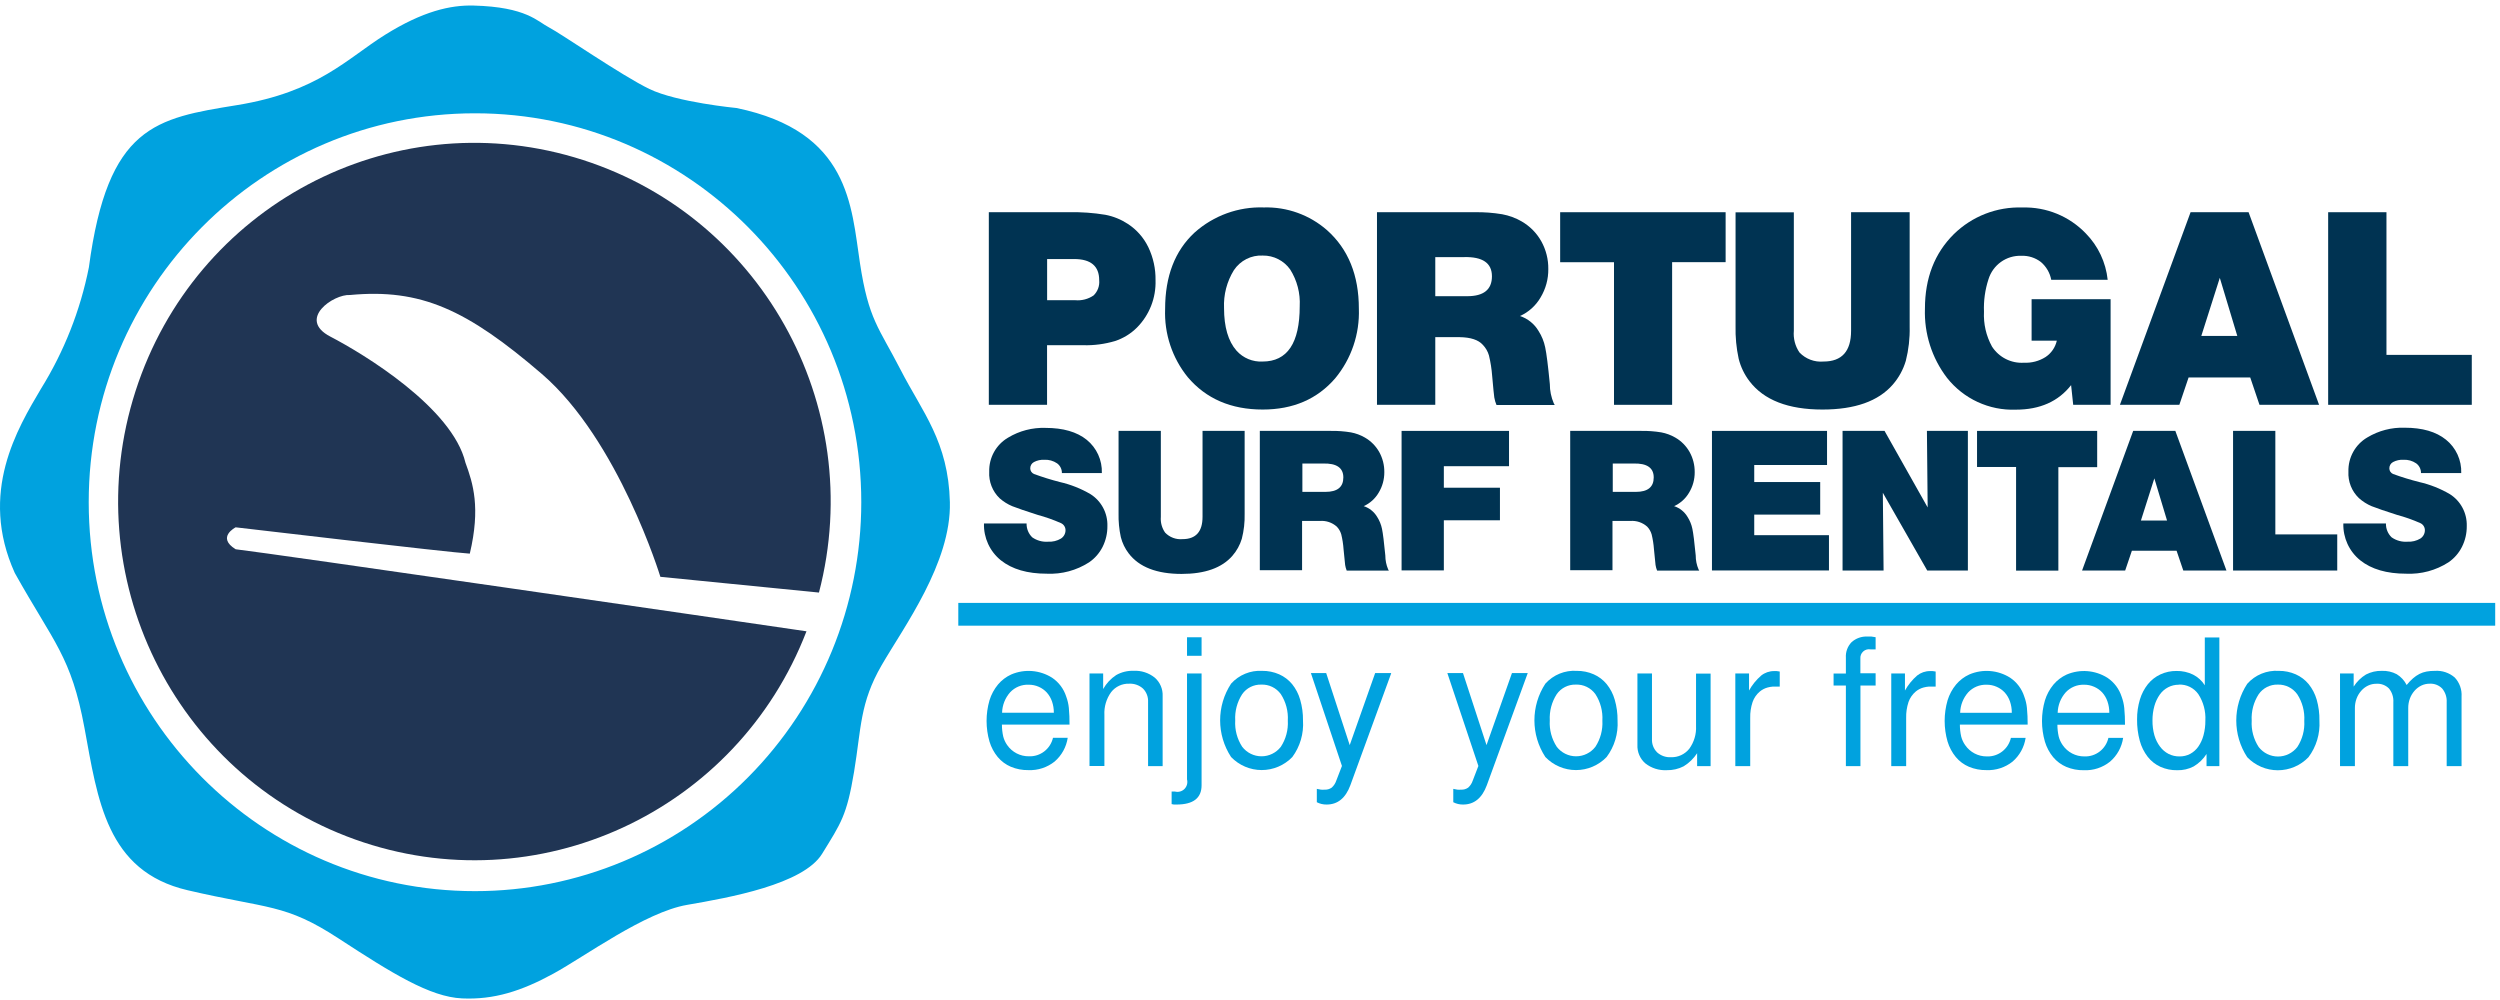<?xml version="1.0" encoding="UTF-8"?>
<svg width="125px" height="50px" viewBox="0 0 125 50" version="1.1" xmlns="http://www.w3.org/2000/svg" xmlns:xlink="http://www.w3.org/1999/xlink">
    <!-- Generator: Sketch 41.2 (35397) - http://www.bohemiancoding.com/sketch -->
    <title>logo_psr_horizontal</title>
    <desc>Created with Sketch.</desc>
    <defs></defs>
    <g id="Page-1" stroke="none" stroke-width="1" fill="none" fill-rule="evenodd">
        <g id="logo_psr_horizontal">
            <path d="M49.441,10.611 L53.457,10.611 C54.062,10.598 54.667,10.64 55.265,10.739 C55.667,10.815 56.051,10.971 56.394,11.196 C56.835,11.484 57.189,11.888 57.418,12.364 C57.663,12.877 57.786,13.442 57.777,14.011 C57.805,14.897 57.468,15.755 56.845,16.381 C56.536,16.689 56.159,16.919 55.745,17.054 C55.233,17.205 54.701,17.275 54.168,17.261 L52.353,17.261 L52.353,20.241 L49.441,20.241 L49.441,10.611 Z M52.356,12.955 L52.356,15.011 L53.767,15.011 C54.089,15.039 54.411,14.955 54.678,14.773 C54.883,14.576 54.987,14.295 54.96,14.011 C54.96,13.305 54.542,12.952 53.705,12.952 L52.359,12.952 L52.356,12.955 Z" id="Shape" fill="#003352"></path>
            <path d="M63.191,10.372 C64.349,10.338 65.477,10.744 66.352,11.509 C67.413,12.455 67.943,13.763 67.943,15.432 C67.989,16.701 67.567,17.943 66.758,18.918 C65.861,19.957 64.653,20.477 63.135,20.477 C61.551,20.477 60.301,19.937 59.385,18.855 C58.608,17.895 58.207,16.683 58.256,15.446 C58.256,13.81 58.747,12.537 59.729,11.628 C60.68,10.778 61.92,10.328 63.191,10.372 Z M63.143,12.778 C62.565,12.747 62.014,13.026 61.693,13.511 C61.343,14.078 61.172,14.737 61.202,15.403 C61.202,16.35 61.41,17.061 61.826,17.534 C62.156,17.904 62.636,18.103 63.129,18.077 C64.367,18.077 64.986,17.154 64.986,15.31 C65.021,14.663 64.855,14.021 64.509,13.474 C64.195,13.031 63.684,12.771 63.143,12.778 L63.143,12.778 Z" id="Shape" fill="#003352"></path>
            <path d="M68.849,10.611 L73.727,10.611 C74.191,10.602 74.655,10.637 75.113,10.713 C75.452,10.776 75.778,10.896 76.078,11.068 C76.49,11.305 76.832,11.649 77.065,12.065 C77.301,12.489 77.421,12.967 77.415,13.452 C77.421,13.952 77.287,14.445 77.029,14.872 C76.79,15.283 76.43,15.608 75.999,15.801 C76.386,15.928 76.714,16.191 76.924,16.543 C77.086,16.795 77.2,17.075 77.26,17.369 C77.326,17.674 77.403,18.286 77.492,19.205 C77.491,19.535 77.559,19.862 77.689,20.165 L77.737,20.25 L74.825,20.25 C74.774,20.13 74.737,20.004 74.715,19.875 C74.698,19.767 74.662,19.407 74.608,18.795 C74.583,18.45 74.529,18.107 74.447,17.77 C74.389,17.57 74.283,17.388 74.139,17.239 C73.919,16.994 73.536,16.867 72.991,16.858 L71.764,16.858 L71.764,20.241 L68.849,20.241 L68.849,10.611 Z M71.764,12.855 L71.764,14.81 L73.363,14.81 C74.185,14.81 74.597,14.478 74.597,13.815 C74.597,13.152 74.132,12.832 73.203,12.855 L71.772,12.855 L71.764,12.855 Z" id="Shape" fill="#003352"></path>
            <polygon id="Shape" fill="#003352" points="86.281 10.611 86.281 13.108 83.606 13.108 83.606 20.241 80.7 20.241 80.7 13.111 78.008 13.111 78.008 10.611 86.292 10.611"></polygon>
            <path d="M95.483,10.611 L95.483,16.335 C95.497,16.91 95.432,17.483 95.291,18.04 C95.162,18.478 94.941,18.883 94.642,19.227 C93.917,20.061 92.745,20.477 91.123,20.477 C89.409,20.477 88.192,20.004 87.472,19.057 C87.218,18.724 87.034,18.342 86.933,17.935 C86.817,17.397 86.765,16.848 86.778,16.298 L86.778,10.616 L89.692,10.616 L89.692,16.54 C89.658,16.924 89.757,17.308 89.975,17.625 C90.286,17.95 90.727,18.116 91.174,18.077 C92.094,18.077 92.554,17.564 92.554,16.54 L92.554,10.611 L95.468,10.611 L95.483,10.611 Z" id="Shape" fill="#003352"></path>
            <path d="M105.53,14.938 L105.53,20.241 L103.66,20.241 L103.555,19.256 C102.916,20.074 101.995,20.483 100.793,20.483 C99.458,20.534 98.179,19.942 97.348,18.889 C96.593,17.9 96.204,16.678 96.247,15.432 C96.247,13.903 96.729,12.662 97.692,11.707 C98.606,10.812 99.843,10.331 101.117,10.375 C102.31,10.338 103.463,10.809 104.292,11.673 C104.906,12.298 105.291,13.115 105.384,13.989 L102.562,13.989 C102.496,13.641 102.312,13.327 102.043,13.099 C101.764,12.886 101.42,12.776 101.069,12.79 C100.318,12.762 99.642,13.245 99.422,13.969 C99.253,14.49 99.177,15.037 99.199,15.585 C99.169,16.192 99.307,16.795 99.599,17.327 C99.948,17.869 100.562,18.179 101.202,18.136 C101.581,18.154 101.956,18.055 102.277,17.852 C102.563,17.663 102.765,17.37 102.841,17.034 L101.58,17.034 L101.58,14.96 L105.53,14.96 L105.53,14.938 Z" id="Shape" fill="#003352"></path>
            <path d="M112.429,10.611 L115.954,20.241 L112.974,20.241 L112.511,18.872 L109.43,18.872 L108.967,20.241 L105.996,20.241 L109.529,10.611 L112.429,10.611 L112.429,10.611 Z M111.865,16.798 L110.99,13.892 L110.065,16.798 L111.865,16.798 Z" id="Shape" fill="#003352"></path>
            <polygon id="Shape" fill="#003352" points="123.589 17.744 123.589 20.241 116.408 20.241 116.408 10.611 119.323 10.611 119.323 17.744"></polygon>
            <path d="M55.093,23.653 L53.095,23.653 C53.098,23.462 53.009,23.281 52.856,23.168 C52.667,23.039 52.442,22.976 52.215,22.989 C52.036,22.979 51.858,23.019 51.699,23.102 C51.583,23.163 51.511,23.284 51.512,23.415 C51.511,23.539 51.585,23.651 51.699,23.699 C52.123,23.855 52.556,23.99 52.994,24.102 C53.531,24.224 54.047,24.428 54.523,24.707 C55.067,25.05 55.39,25.658 55.37,26.304 C55.373,26.663 55.292,27.017 55.133,27.338 C54.976,27.651 54.743,27.919 54.455,28.116 C53.826,28.521 53.088,28.719 52.342,28.685 C51.369,28.685 50.604,28.462 50.045,28.017 C49.491,27.571 49.177,26.888 49.199,26.173 L51.329,26.173 C51.323,26.434 51.425,26.685 51.611,26.866 C51.845,27.03 52.128,27.107 52.413,27.085 C52.635,27.097 52.856,27.043 53.047,26.929 C53.194,26.836 53.281,26.672 53.276,26.497 C53.271,26.344 53.177,26.209 53.036,26.151 C52.662,25.986 52.276,25.85 51.882,25.744 C51.29,25.555 50.867,25.41 50.615,25.31 C50.384,25.214 50.171,25.08 49.983,24.915 C49.624,24.57 49.433,24.084 49.461,23.585 C49.442,22.886 49.805,22.231 50.406,21.881 C50.97,21.541 51.62,21.372 52.277,21.395 C53.157,21.395 53.844,21.594 54.337,21.991 C54.835,22.395 55.115,23.011 55.093,23.653 Z" id="Shape" fill="#003352"></path>
            <path d="M62.232,21.545 L62.232,25.696 C62.242,26.114 62.195,26.532 62.091,26.938 C61.996,27.252 61.836,27.543 61.62,27.79 C61.095,28.394 60.248,28.696 59.08,28.696 C57.837,28.696 56.954,28.353 56.433,27.668 C56.249,27.427 56.115,27.15 56.041,26.855 C55.957,26.465 55.919,26.067 55.928,25.668 L55.928,21.545 L58.042,21.545 L58.042,25.844 C58.019,26.123 58.095,26.402 58.256,26.631 C58.482,26.866 58.801,26.986 59.125,26.957 C59.793,26.957 60.127,26.585 60.127,25.841 L60.127,21.545 L62.24,21.545 L62.232,21.545 Z" id="Shape" fill="#003352"></path>
            <path d="M63.005,21.545 L66.541,21.545 C66.877,21.539 67.213,21.564 67.545,21.619 C67.791,21.665 68.028,21.752 68.245,21.878 C68.544,22.05 68.792,22.3 68.962,22.602 C69.132,22.909 69.22,23.256 69.216,23.608 C69.218,23.97 69.121,24.325 68.933,24.634 C68.76,24.931 68.498,25.166 68.186,25.307 C68.466,25.398 68.705,25.589 68.857,25.844 C68.974,26.027 69.056,26.23 69.1,26.443 C69.147,26.665 69.202,27.108 69.266,27.773 C69.266,28.012 69.314,28.249 69.407,28.469 L69.444,28.531 L67.336,28.531 C67.299,28.44 67.272,28.345 67.257,28.247 C67.246,28.17 67.22,27.908 67.178,27.463 C67.161,27.212 67.122,26.963 67.063,26.719 C67.021,26.574 66.944,26.441 66.84,26.332 C66.608,26.125 66.302,26.022 65.993,26.048 L65.104,26.048 L65.104,28.509 L62.991,28.509 L62.991,21.545 L63.005,21.545 Z M65.119,23.173 L65.119,24.594 L66.273,24.594 C66.869,24.594 67.167,24.353 67.167,23.872 C67.167,23.391 66.83,23.159 66.157,23.176 L65.121,23.176 L65.119,23.173 Z" id="Shape" fill="#003352"></path>
            <polygon id="Shape" fill="#003352" points="75.451 21.545 75.451 23.31 72.192 23.31 72.192 24.386 74.997 24.386 74.997 26.014 72.192 26.014 72.192 28.52 70.079 28.52 70.079 21.545 75.44 21.545"></polygon>
            <path d="M78.524,21.545 L82.06,21.545 C82.396,21.539 82.732,21.564 83.064,21.619 C83.31,21.665 83.547,21.752 83.764,21.878 C84.064,22.05 84.311,22.3 84.481,22.602 C84.651,22.909 84.739,23.256 84.735,23.608 C84.738,23.97 84.64,24.325 84.453,24.634 C84.279,24.931 84.018,25.166 83.705,25.307 C83.986,25.398 84.224,25.589 84.376,25.844 C84.493,26.027 84.576,26.23 84.619,26.443 C84.666,26.665 84.722,27.108 84.786,27.773 C84.785,28.012 84.833,28.249 84.927,28.469 L84.963,28.531 L82.856,28.531 C82.818,28.44 82.792,28.345 82.777,28.247 C82.765,28.17 82.739,27.908 82.698,27.463 C82.68,27.212 82.641,26.963 82.582,26.719 C82.54,26.574 82.463,26.441 82.359,26.332 C82.127,26.125 81.821,26.022 81.512,26.048 L80.624,26.048 L80.624,28.509 L78.51,28.509 L78.51,21.545 L78.524,21.545 Z M80.638,23.173 L80.638,24.594 L81.792,24.594 C82.388,24.594 82.686,24.353 82.686,23.872 C82.686,23.391 82.35,23.159 81.676,23.176 L80.641,23.176 L80.638,23.173 Z" id="Shape" fill="#003352"></path>
            <polygon id="Shape" fill="#003352" points="91.352 21.545 91.352 23.25 87.712 23.25 87.712 24.102 91.01 24.102 91.01 25.73 87.712 25.73 87.712 26.759 91.448 26.759 91.448 28.523 85.598 28.523 85.598 21.545"></polygon>
            <polygon id="Shape" fill="#003352" points="98.394 21.545 98.394 28.528 96.363 28.528 94.142 24.639 94.179 28.528 92.128 28.528 92.128 21.545 94.227 21.545 96.383 25.372 96.346 21.545"></polygon>
            <polygon id="Shape" fill="#003352" points="104.859 21.545 104.859 23.358 102.918 23.358 102.918 28.531 100.804 28.531 100.804 23.349 98.852 23.349 98.852 21.545"></polygon>
            <path d="M108.767,21.545 L111.323,28.528 L109.165,28.528 L108.829,27.537 L106.594,27.537 L106.258,28.528 L104.103,28.528 L106.659,21.545 L108.764,21.545 L108.767,21.545 Z M108.352,26.026 L107.717,23.918 L107.046,26.026 L108.352,26.026 Z" id="Shape" fill="#003352"></path>
            <polygon id="Shape" fill="#003352" points="116.862 26.713 116.862 28.526 111.653 28.526 111.653 21.545 113.767 21.545 113.767 26.719 116.871 26.719"></polygon>
            <path d="M123.062,23.653 L121.05,23.653 C121.053,23.462 120.963,23.281 120.81,23.168 C120.622,23.039 120.397,22.976 120.169,22.989 C119.99,22.979 119.812,23.019 119.653,23.102 C119.538,23.163 119.466,23.284 119.467,23.415 C119.465,23.539 119.539,23.651 119.653,23.699 C120.082,23.856 120.519,23.99 120.962,24.102 C121.5,24.224 122.016,24.428 122.492,24.707 C123.036,25.05 123.358,25.658 123.338,26.304 C123.342,26.663 123.261,27.017 123.101,27.338 C122.945,27.651 122.712,27.919 122.424,28.116 C121.794,28.521 121.056,28.719 120.31,28.685 C119.338,28.685 118.572,28.462 118.014,28.017 C117.459,27.571 117.146,26.888 117.167,26.173 L119.297,26.173 C119.291,26.434 119.393,26.686 119.58,26.866 C119.814,27.03 120.097,27.107 120.381,27.085 C120.603,27.097 120.824,27.043 121.016,26.929 C121.162,26.836 121.249,26.672 121.244,26.497 C121.239,26.344 121.145,26.209 121.005,26.151 C120.631,25.986 120.245,25.85 119.85,25.744 C119.258,25.555 118.836,25.41 118.584,25.31 C118.35,25.212 118.135,25.075 117.946,24.906 C117.586,24.562 117.394,24.076 117.421,23.577 C117.402,22.877 117.765,22.223 118.366,21.872 C118.93,21.532 119.58,21.363 120.237,21.386 C121.117,21.386 121.804,21.585 122.297,21.983 C122.8,22.386 123.084,23.006 123.062,23.653 L123.062,23.653 Z" id="Shape" fill="#003352"></path>
            <path d="M50.096,36.236 C50.096,36.434 50.118,36.631 50.161,36.824 C50.2,36.978 50.267,37.123 50.358,37.253 C50.48,37.429 50.643,37.572 50.832,37.67 C51.023,37.768 51.234,37.818 51.448,37.815 C52.017,37.837 52.521,37.448 52.65,36.889 L53.386,36.889 C53.317,37.351 53.084,37.773 52.731,38.077 C52.359,38.374 51.894,38.526 51.419,38.506 C51.118,38.511 50.82,38.454 50.542,38.338 C50.289,38.23 50.065,38.064 49.887,37.852 C49.7,37.625 49.56,37.362 49.475,37.08 C49.28,36.405 49.28,35.689 49.475,35.014 C49.564,34.725 49.709,34.457 49.901,34.224 C50.082,34.009 50.309,33.838 50.564,33.722 C51.23,33.438 51.992,33.499 52.604,33.886 C52.938,34.11 53.187,34.442 53.31,34.827 C53.378,35.009 53.423,35.2 53.442,35.395 C53.468,35.673 53.479,35.951 53.476,36.23 L50.09,36.23 L50.096,36.236 Z M52.692,35.636 C52.694,35.443 52.662,35.251 52.599,35.068 C52.542,34.905 52.454,34.754 52.339,34.625 C52.227,34.504 52.092,34.407 51.941,34.341 C51.78,34.269 51.604,34.233 51.428,34.236 C51.081,34.222 50.746,34.36 50.508,34.614 C50.257,34.895 50.114,35.258 50.104,35.636 L52.683,35.636 L52.692,35.636 Z" id="Shape" fill="#00A2DF"></path>
            <path d="M55.158,33.673 L55.158,34.452 C55.316,34.169 55.54,33.93 55.81,33.753 C56.075,33.604 56.375,33.53 56.679,33.54 C57.061,33.52 57.437,33.641 57.737,33.881 C58.002,34.111 58.148,34.452 58.132,34.804 L58.132,38.307 L57.404,38.307 L57.404,35.097 C57.417,34.848 57.325,34.605 57.15,34.429 C56.961,34.259 56.712,34.171 56.459,34.185 C56.108,34.172 55.772,34.33 55.556,34.608 C55.318,34.937 55.199,35.338 55.22,35.744 L55.22,38.301 L54.475,38.301 L54.475,33.673 L55.158,33.673 L55.158,33.673 Z" id="Shape" fill="#00A2DF"></path>
            <path d="M60.079,33.673 L60.079,39.264 C60.079,39.906 59.661,40.227 58.826,40.227 L58.694,40.227 L58.581,40.205 L58.581,39.577 L58.682,39.577 L58.747,39.577 C58.917,39.622 59.098,39.573 59.223,39.448 C59.347,39.322 59.396,39.14 59.351,38.969 L59.351,33.673 L60.079,33.673 L60.079,33.673 Z M60.079,32.79 L59.351,32.79 L59.351,31.864 L60.079,31.864 L60.079,32.79 Z" id="Shape" fill="#00A2DF"></path>
            <path d="M63.112,33.543 C63.403,33.54 63.692,33.599 63.959,33.716 C64.209,33.827 64.43,33.994 64.605,34.205 C64.79,34.434 64.927,34.699 65.008,34.983 C65.107,35.322 65.154,35.673 65.15,36.026 C65.193,36.679 65.004,37.327 64.616,37.852 C64.214,38.268 63.662,38.503 63.085,38.503 C62.509,38.503 61.957,38.268 61.555,37.852 C60.824,36.739 60.824,35.295 61.555,34.182 C61.951,33.743 62.524,33.508 63.112,33.543 Z M63.059,34.23 C62.682,34.22 62.325,34.4 62.108,34.71 C61.857,35.1 61.735,35.559 61.761,36.023 C61.733,36.489 61.856,36.951 62.111,37.341 C62.343,37.64 62.699,37.815 63.076,37.815 C63.453,37.815 63.809,37.64 64.041,37.341 C64.295,36.954 64.417,36.494 64.391,36.031 C64.418,35.563 64.296,35.097 64.041,34.705 C63.813,34.392 63.446,34.214 63.062,34.23 L63.059,34.23 Z" id="Shape" fill="#00A2DF"></path>
            <path d="M69.56,33.665 L67.517,39.264 C67.278,39.906 66.883,40.227 66.332,40.227 C66.161,40.23 65.993,40.19 65.841,40.111 L65.841,39.443 L66.047,39.483 C66.107,39.488 66.167,39.488 66.227,39.483 C66.355,39.491 66.481,39.455 66.586,39.381 C66.691,39.287 66.77,39.166 66.814,39.031 L67.097,38.298 L65.545,33.653 L66.309,33.653 L67.486,37.256 L68.758,33.653 L69.549,33.653 L69.56,33.665 Z" id="Shape" fill="#00A2DF"></path>
            <path d="M76.383,33.665 L74.34,39.264 C74.101,39.906 73.706,40.227 73.155,40.227 C72.984,40.23 72.815,40.19 72.664,40.111 L72.664,39.443 L72.87,39.483 C72.93,39.488 72.99,39.488 73.05,39.483 C73.178,39.491 73.304,39.455 73.409,39.381 C73.514,39.287 73.593,39.166 73.637,39.031 L73.919,38.298 L72.367,33.653 L73.149,33.653 L74.326,37.256 L75.598,33.653 L76.388,33.653 L76.383,33.665 Z" id="Shape" fill="#00A2DF"></path>
            <path d="M78.84,33.543 C79.131,33.54 79.42,33.599 79.687,33.716 C79.937,33.826 80.158,33.994 80.333,34.205 C80.518,34.434 80.655,34.699 80.736,34.983 C80.835,35.321 80.882,35.673 80.878,36.026 C80.917,36.681 80.723,37.329 80.33,37.852 C79.928,38.269 79.376,38.504 78.799,38.504 C78.223,38.504 77.67,38.269 77.269,37.852 C76.538,36.739 76.538,35.295 77.269,34.182 C77.668,33.739 78.247,33.503 78.84,33.543 Z M78.787,34.23 C78.41,34.22 78.053,34.4 77.836,34.71 C77.585,35.1 77.464,35.559 77.489,36.023 C77.461,36.489 77.584,36.951 77.839,37.341 C78.071,37.64 78.427,37.815 78.804,37.815 C79.181,37.815 79.537,37.64 79.769,37.341 C80.022,36.954 80.145,36.494 80.119,36.031 C80.146,35.563 80.024,35.097 79.769,34.705 C79.541,34.391 79.172,34.213 78.787,34.23 L78.787,34.23 Z" id="Shape" fill="#00A2DF"></path>
            <path d="M84.856,38.307 L84.856,37.662 C84.682,37.927 84.452,38.151 84.182,38.315 C83.92,38.45 83.629,38.516 83.335,38.509 C82.949,38.529 82.569,38.408 82.266,38.168 C82,37.937 81.855,37.597 81.871,37.244 L81.871,33.673 L82.599,33.673 L82.599,36.949 C82.585,37.198 82.678,37.44 82.853,37.616 C83.043,37.787 83.293,37.875 83.547,37.861 C83.902,37.873 84.241,37.716 84.464,37.438 C84.703,37.109 84.823,36.708 84.802,36.301 L84.802,33.679 L85.53,33.679 L85.53,38.307 L84.873,38.307 L84.856,38.307 Z" id="Shape" fill="#00A2DF"></path>
            <path d="M87.452,33.673 L87.452,34.526 C87.609,34.243 87.815,33.99 88.059,33.778 C88.243,33.631 88.472,33.552 88.708,33.554 L88.835,33.554 L88.987,33.577 L88.987,34.33 L88.64,34.33 C88.552,34.337 88.465,34.352 88.38,34.375 C88.309,34.394 88.24,34.421 88.174,34.455 C88.111,34.488 88.05,34.528 87.994,34.574 C87.828,34.713 87.702,34.894 87.63,35.099 C87.544,35.357 87.504,35.627 87.511,35.898 L87.511,38.307 L86.766,38.307 L86.766,33.673 L87.449,33.673 L87.452,33.673 Z" id="Shape" fill="#00A2DF"></path>
            <path d="M93.784,34.276 L93.022,34.276 L93.022,38.307 L92.294,38.307 L92.294,34.276 L91.679,34.276 L91.679,33.676 L92.294,33.676 L92.294,32.889 C92.275,32.601 92.377,32.319 92.576,32.111 C92.793,31.915 93.078,31.813 93.369,31.827 L93.569,31.827 C93.641,31.834 93.711,31.845 93.781,31.861 L93.781,32.469 L93.615,32.469 L93.527,32.469 C93.394,32.444 93.257,32.484 93.157,32.576 C93.057,32.668 93.006,32.802 93.019,32.938 L93.019,33.662 L93.781,33.662 L93.781,34.261 L93.784,34.276 Z" id="Shape" fill="#00A2DF"></path>
            <path d="M95.248,33.673 L95.248,34.526 C95.406,34.243 95.611,33.99 95.855,33.778 C96.04,33.631 96.269,33.552 96.504,33.554 L96.631,33.554 L96.783,33.577 L96.783,34.33 L96.436,34.33 C96.349,34.337 96.262,34.352 96.177,34.375 C96.105,34.394 96.036,34.421 95.971,34.455 C95.907,34.488 95.846,34.528 95.79,34.574 C95.624,34.713 95.498,34.894 95.426,35.099 C95.341,35.357 95.301,35.627 95.308,35.898 L95.308,38.307 L94.563,38.307 L94.563,33.673 L95.245,33.673 L95.248,33.673 Z" id="Shape" fill="#00A2DF"></path>
            <path d="M97.994,36.236 C97.994,36.434 98.016,36.631 98.059,36.824 C98.098,36.978 98.165,37.123 98.256,37.253 C98.502,37.612 98.909,37.825 99.343,37.821 C99.912,37.843 100.416,37.454 100.545,36.895 L101.281,36.895 C101.212,37.357 100.979,37.779 100.626,38.082 C100.256,38.376 99.794,38.526 99.323,38.506 C99.022,38.511 98.723,38.454 98.445,38.338 C98.192,38.23 97.968,38.064 97.791,37.852 C97.604,37.625 97.464,37.362 97.379,37.08 C97.184,36.405 97.184,35.689 97.379,35.014 C97.468,34.725 97.612,34.457 97.805,34.224 C97.986,34.009 98.212,33.838 98.468,33.722 C99.134,33.438 99.895,33.499 100.508,33.886 C100.842,34.11 101.091,34.442 101.213,34.827 C101.282,35.009 101.327,35.2 101.346,35.395 C101.372,35.672 101.385,35.951 101.383,36.23 L97.997,36.23 L97.994,36.236 Z M100.59,35.636 C100.592,35.443 100.56,35.251 100.497,35.068 C100.44,34.905 100.352,34.754 100.237,34.625 C100.124,34.504 99.988,34.407 99.836,34.341 C99.675,34.269 99.499,34.233 99.323,34.236 C98.979,34.226 98.647,34.364 98.411,34.616 C98.16,34.898 98.017,35.261 98.008,35.639 L100.587,35.639 L100.59,35.636 Z" id="Shape" fill="#00A2DF"></path>
            <path d="M102.87,36.236 C102.87,36.434 102.892,36.631 102.935,36.824 C102.974,36.978 103.041,37.123 103.132,37.253 C103.378,37.612 103.785,37.825 104.218,37.821 C104.788,37.843 105.292,37.454 105.42,36.895 L106.157,36.895 C106.088,37.357 105.855,37.779 105.502,38.082 C105.13,38.38 104.665,38.532 104.19,38.511 C103.889,38.517 103.591,38.46 103.313,38.344 C103.06,38.236 102.835,38.069 102.658,37.858 C102.471,37.63 102.331,37.368 102.246,37.085 C102.051,36.411 102.051,35.694 102.246,35.02 C102.335,34.731 102.48,34.463 102.672,34.23 C102.853,34.015 103.08,33.843 103.335,33.727 C104.001,33.444 104.763,33.505 105.375,33.892 C105.709,34.116 105.958,34.448 106.081,34.832 C106.149,35.015 106.194,35.206 106.213,35.401 C106.24,35.678 106.252,35.957 106.25,36.236 L102.864,36.236 L102.87,36.236 Z M105.466,35.636 C105.467,35.443 105.436,35.251 105.372,35.068 C105.316,34.905 105.228,34.754 105.113,34.625 C105,34.504 104.864,34.407 104.712,34.341 C104.55,34.269 104.375,34.233 104.199,34.236 C103.855,34.226 103.523,34.364 103.287,34.616 C103.036,34.898 102.893,35.261 102.884,35.639 L105.463,35.639 L105.466,35.636 Z" id="Shape" fill="#00A2DF"></path>
            <path d="M110.976,38.307 L110.327,38.307 L110.327,37.699 C110.164,37.954 109.944,38.167 109.684,38.321 C109.431,38.453 109.148,38.519 108.863,38.511 C108.571,38.517 108.282,38.458 108.016,38.338 C107.769,38.224 107.552,38.053 107.384,37.838 C107.202,37.601 107.067,37.33 106.989,37.04 C106.895,36.693 106.849,36.334 106.854,35.974 C106.85,35.637 106.898,35.3 106.995,34.977 C107.078,34.698 107.213,34.438 107.393,34.21 C107.561,34.002 107.775,33.835 108.016,33.722 C108.271,33.604 108.549,33.544 108.829,33.548 C109.114,33.543 109.396,33.605 109.653,33.73 C109.893,33.852 110.096,34.036 110.24,34.264 L110.24,31.872 L110.968,31.872 L110.968,38.307 L110.976,38.307 Z M108.942,34.236 C108.755,34.234 108.571,34.278 108.406,34.364 C108.24,34.451 108.096,34.576 107.988,34.73 C107.867,34.903 107.777,35.095 107.72,35.298 C107.654,35.535 107.622,35.78 107.624,36.026 C107.621,36.275 107.653,36.524 107.72,36.764 C107.779,36.969 107.874,37.162 108.002,37.332 C108.114,37.483 108.257,37.606 108.423,37.693 C108.597,37.782 108.791,37.826 108.987,37.821 C109.17,37.823 109.35,37.779 109.512,37.693 C109.672,37.606 109.81,37.482 109.915,37.332 C110.034,37.16 110.122,36.967 110.175,36.764 C110.239,36.525 110.271,36.279 110.268,36.031 C110.294,35.565 110.172,35.102 109.918,34.71 C109.695,34.392 109.326,34.211 108.939,34.23 L108.942,34.236 Z" id="Shape" fill="#00A2DF"></path>
            <path d="M113.939,33.543 C114.23,33.54 114.519,33.599 114.786,33.716 C115.035,33.826 115.257,33.994 115.432,34.205 C115.616,34.434 115.753,34.699 115.835,34.983 C115.932,35.325 115.978,35.679 115.971,36.034 C116.011,36.689 115.816,37.337 115.423,37.861 C115.022,38.278 114.469,38.513 113.892,38.513 C113.316,38.513 112.763,38.278 112.362,37.861 C111.631,36.748 111.631,35.303 112.362,34.19 C112.761,33.742 113.342,33.504 113.939,33.543 Z M113.885,34.23 C113.509,34.22 113.152,34.4 112.935,34.71 C112.681,35.103 112.558,35.567 112.585,36.034 C112.557,36.5 112.68,36.962 112.935,37.352 C113.167,37.651 113.523,37.826 113.9,37.826 C114.277,37.826 114.632,37.651 114.865,37.352 C115.118,36.965 115.241,36.506 115.214,36.043 C115.242,35.574 115.12,35.109 114.865,34.716 C114.64,34.4 114.274,34.218 113.888,34.23 L113.885,34.23 Z" id="Shape" fill="#00A2DF"></path>
            <path d="M117.683,33.673 L117.683,34.33 C117.84,34.082 118.051,33.875 118.301,33.724 C118.546,33.598 118.819,33.535 119.094,33.543 C119.352,33.533 119.608,33.59 119.836,33.71 C120.049,33.84 120.221,34.027 120.333,34.25 C120.429,34.13 120.534,34.019 120.649,33.918 C120.748,33.831 120.857,33.756 120.973,33.696 C121.086,33.64 121.206,33.599 121.329,33.577 C121.467,33.553 121.607,33.541 121.747,33.543 C122.107,33.518 122.463,33.638 122.737,33.875 C122.979,34.132 123.102,34.479 123.078,34.832 L123.078,38.307 L122.334,38.307 L122.334,35.114 C122.349,34.865 122.269,34.62 122.111,34.429 C121.948,34.261 121.72,34.171 121.487,34.185 C121.342,34.183 121.198,34.215 121.067,34.278 C120.937,34.342 120.82,34.43 120.725,34.54 C120.625,34.654 120.546,34.786 120.494,34.929 C120.438,35.079 120.411,35.238 120.412,35.398 L120.412,38.307 L119.667,38.307 L119.667,35.114 C119.684,34.865 119.606,34.619 119.45,34.426 C119.284,34.259 119.055,34.172 118.821,34.188 C118.675,34.186 118.531,34.218 118.4,34.281 C118.27,34.344 118.154,34.433 118.059,34.543 C117.958,34.657 117.88,34.789 117.827,34.932 C117.772,35.082 117.744,35.241 117.745,35.401 L117.745,38.307 L117.001,38.307 L117.001,33.673 L117.683,33.673 Z" id="Shape" fill="#00A2DF"></path>
            <rect id="Rectangle-path" fill="#00A2DF" x="47.915" y="30.145" width="76.845" height="1.139"></rect>
            <path d="M45.028,18.486 C43.939,16.366 43.431,16 42.997,13.151 C42.562,10.301 42.489,6.571 36.826,5.401 C36.826,5.401 33.849,5.116 32.469,4.449 C31.089,3.781 28.039,1.673 27.458,1.375 C26.876,1.077 26.329,0.347 23.682,0.278 C22.517,0.247 21.143,0.562 19.252,1.741 C17.362,2.92 15.914,4.597 11.851,5.256 C7.788,5.915 5.389,6.278 4.444,13.369 C4.016,15.521 3.204,17.577 2.049,19.438 C0.883,21.412 -1.078,24.628 0.739,28.648 C2.7,32.156 3.561,32.815 4.224,36.398 C4.887,39.98 5.313,43.562 9.379,44.511 C13.445,45.46 14.244,45.17 16.93,46.923 C19.616,48.676 21.504,49.847 23.101,49.92 C24.698,49.994 26.078,49.554 27.675,48.679 C29.272,47.804 32.249,45.608 34.354,45.244 C36.459,44.881 40.164,44.222 41.106,42.688 C42.049,41.153 42.339,40.787 42.703,38.594 C43.067,36.401 42.985,35.159 44.083,33.259 C45.181,31.358 47.568,28.145 47.494,25.111 C47.421,22.077 46.117,20.608 45.028,18.486 Z M23.75,44.557 C13.083,44.557 4.436,35.851 4.436,25.111 C4.436,14.371 13.083,5.665 23.75,5.665 C34.417,5.665 43.064,14.371 43.064,25.111 C43.064,30.268 41.029,35.214 37.407,38.861 C33.785,42.508 28.872,44.557 23.75,44.557 L23.75,44.557 Z" id="Shape" fill="#00A2DF"></path>
            <path d="M11.783,27.463 C10.804,26.861 11.783,26.366 11.783,26.366 C11.783,26.366 22.506,27.628 23.49,27.682 C24.035,25.378 23.654,24.173 23.273,23.136 C22.619,20.395 18.208,17.707 16.521,16.832 C14.834,15.957 16.685,14.696 17.5,14.75 C21.038,14.42 23.327,15.463 27.094,18.699 C30.934,22.006 33.019,28.841 33.019,28.841 L40.948,29.628 C43.394,20.24 37.978,10.597 28.727,7.869 C19.477,5.141 9.749,10.318 6.778,19.55 C3.806,28.782 8.669,38.72 17.751,41.972 C26.833,45.225 36.837,40.613 40.324,31.565 C36.682,31.028 13.544,27.665 11.783,27.463 Z" id="Shape" fill="#203554"></path>
        </g>
    </g>
</svg>